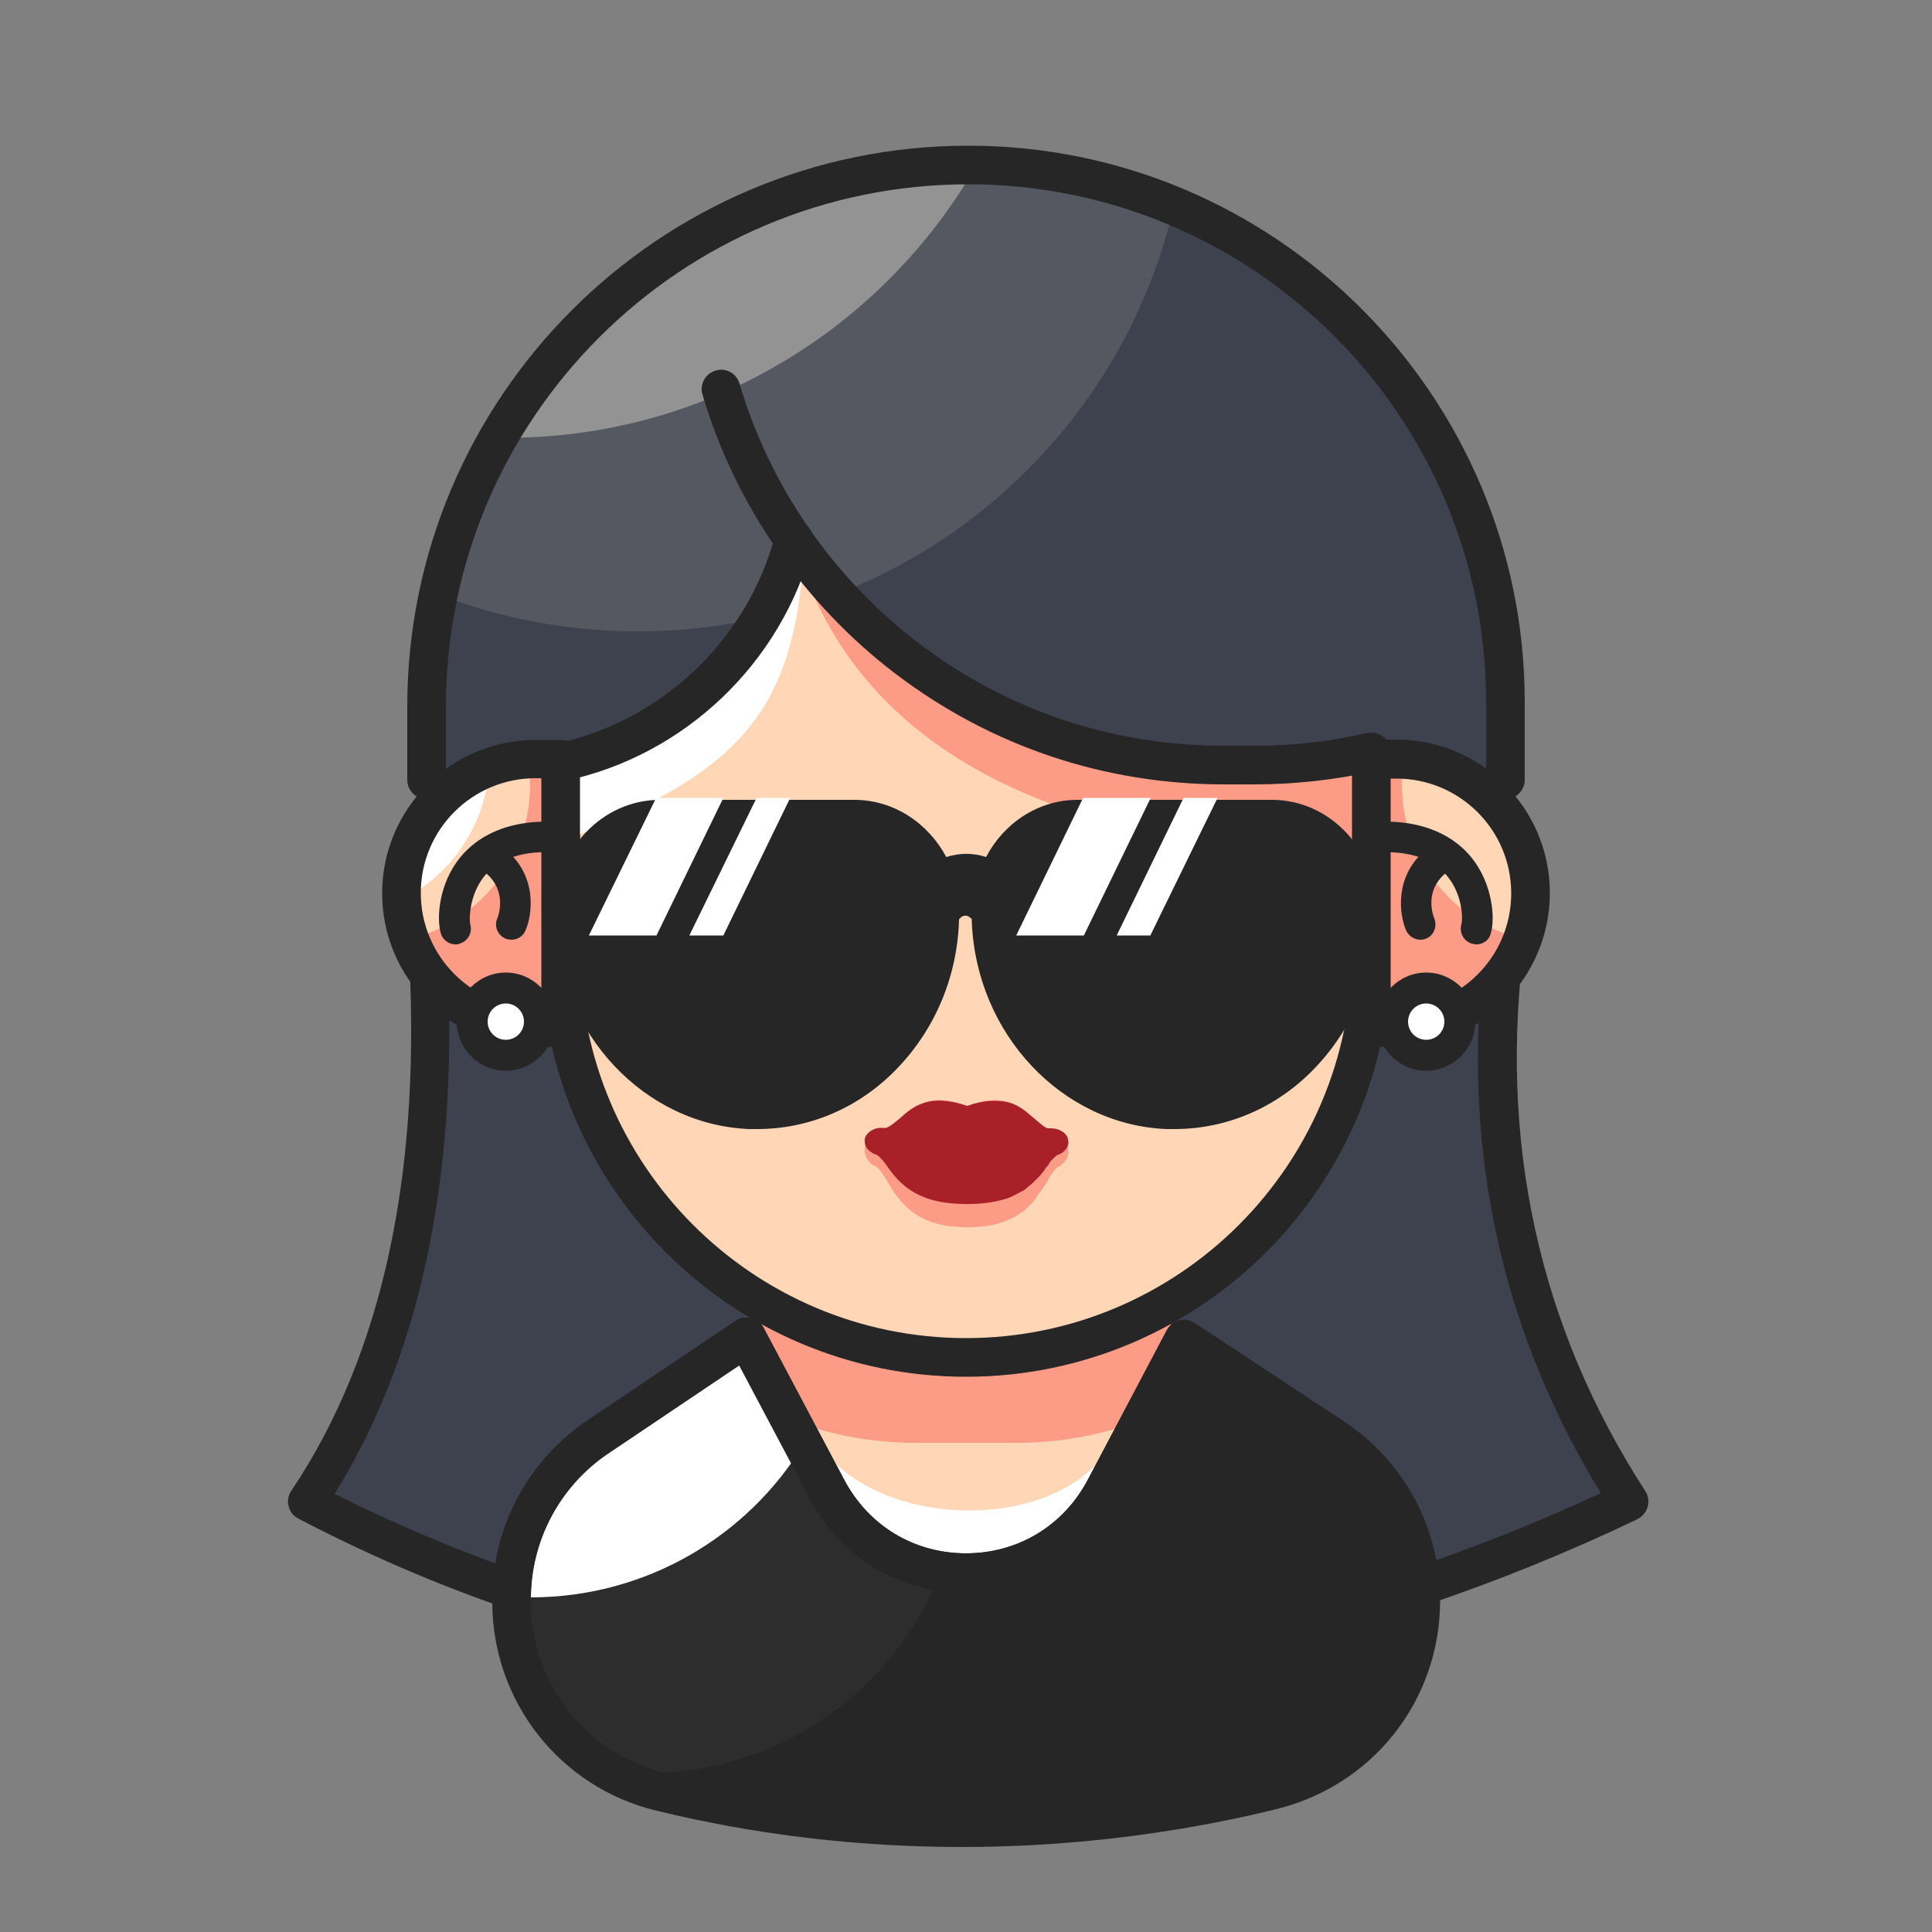 <svg enable-background="new 0 0 500 500" viewBox="0 0 500 500" xmlns="http://www.w3.org/2000/svg"><rect x="0" y="0" width="500" height="500" fill="#808080" stroke="none"/><g id="Master" display="none"><g stroke-linecap="round" stroke-linejoin="round" stroke-miterlimit="10"><path d="m138.6 187.4h6.5v-2c0-58.3 47.2-105.5 105.5-105.5 57.6 0 104.3 46.7 104.3 104.3v3.1h6.5c11.6 0 21.8 5.7 28.1 14.4v-20.1c0-76.8-62.2-139-139-139-77.4 0-140.2 62.7-140.2 140.2v18.9c6.4-8.6 16.7-14.3 28.3-14.3z" display="inline" fill="#3e424f" stroke="#3e424f" stroke-width="20"/><path d="m250 351.3c-57.9 0-104.9-47-104.9-104.9v-60.9c0-58.3 47.2-105.5 105.5-105.5 57.6 0 104.3 46.7 104.3 104.3v62c0 58-47 105-104.9 105z" display="inline" fill="none" stroke="#3e424f" stroke-width="20"/><g display="inline" fill="none" stroke="#3e424f" stroke-width="20"><path d="m361.4 187.4h-6.5v65c0 1.5 0 3-.1 4.5h6.6c19.2 0 34.7-15.5 34.7-34.7.1-19.2-15.5-34.8-34.7-34.8z"/><path d="m145.1 252.4v-65h-6.5c-19.2 0-34.7 15.5-34.7 34.7 0 19.2 15.5 34.7 34.7 34.7h6.6c-.1-1.4-.1-2.9-.1-4.4z"/></g><path d="m344.8 372-38.5-25.4-20.5 38.8c-15.2 28.9-56.6 28.9-71.8 0l-20.8-39.4-38.5 25.9c-13.9 9.4-22.3 25.1-22.3 41.9v.8c0 23.3 16 43.7 38.7 49.1 49.8 12 101.7 12.3 151.7.9l5.5-1.3c23-5.3 39.3-25.7 39.3-49.3 0-16.8-8.5-32.7-22.8-42z" display="inline" fill="none" stroke="#3e424f" stroke-width="20"/><path d="m344.8 372-38.5-25.4-20.5 38.8c-15.2 28.9-56.6 28.9-71.8 0l-20.8-39.4-38.5 25.9c-13.9 9.4-22.3 25.1-22.3 41.9v.8c0 23.3 16 43.7 38.7 49.1 49.8 12 101.7 12.3 151.7.9l5.5-1.3c23-5.3 39.3-25.7 39.3-49.3 0-16.8-8.5-32.7-22.8-42z" display="inline" fill="none" stroke="#3e424f" stroke-width="20"/><path d="m132.5 411.5c.7-15.9 8.9-30.6 22.2-39.6l38.5-25.9 20.9 39.4c15.3 28.8 56.6 28.8 71.8 0l20.5-38.8 38.5 25.4c13.2 8.7 21.5 23 22.6 38.6 17.9-6 36-13.3 54.1-22-27.6-42.7-39.3-91-32-146.1-6.3 8.7-16.6 14.4-28.1 14.4h-6.6c.1-1.5.1-3 .1-4.5v-6c0 57.9-47 104.9-104.9 104.9-57.9 0-104.9-47-104.9-104.9v6c0 1.5 0 3 .1 4.5h-6.6c-11.6 0-21.8-5.7-28.1-14.4 4.2 63.3-7.3 110.8-31 146.1 17.4 9.1 35.1 16.7 52.9 22.9z" display="inline" fill="#3e424f" stroke="#3e424f" stroke-width="20"/><path d="m250.6 80c-24.1 0-46.3 8.1-64 21.7 16.6 56.3 68.6 97.3 130.2 97.3h7.9c10.4 0 20.5-1.2 30.2-3.4v-11.3c0-57.6-46.7-104.3-104.3-104.3z" display="inline" fill="#3e424f" stroke="#3e424f" stroke-width="20"/><path d="m145.1 185.5v11.8c35.9-7.6 62.9-39.5 62.9-77.8 0-9.9-1.8-19.4-5.1-28.1-34.3 17.4-57.8 53-57.8 94.1z" display="inline" fill="#3e424f" stroke="#3e424f" stroke-width="20"/><g display="inline" fill="none" stroke="#fff" stroke-width="10"><path d="m298 181.1c2.9.9 6 1.8 9 2.4"/><path d="m211 109s25.2 40.9 66 63"/></g></g><path d="m275 282.2c-.8-.6-1.9-1-3.1-.9 0 0 0 0-.1 0h-.9c-1-.3-2.4-1.5-3.6-2.5-1.7-1.5-3.5-3.1-6-3.9-3.2-1.1-7-.8-11.4.7-4.3-1.5-8.2-1.7-11.4-.7-.9.3-1.7.7-2.6 1.3-.5.3-.9.6-1.4 1l-.1.1c-.2.2-.4.3-.6.5l-.1.1c-.2.1-.3.3-.5.4l-.7.6c-.7.6-1.3 1.1-1.9 1.6l-.7.5s-.1.1-.1.1h-.1c-.1.1-.2.1-.4.2s-.1 0-.1.1h-.1-.1-.7c-.6 0-1.3.1-1.9.3-1.2.4-2.1 1.2-2.5 2.1v.1.1c-.4 1-.2 2.1.6 3 .5.6 1.2 1.1 2 1.3.1 0 .2.1.2.1l.1.1.5.4s.1.1.1.1.1.1.1.1l.5.5.1.1c.2.2.4.5.6.8v.1c.1.2.3.4.4.5.1.2.2.3.4.5s.3.5.5.7l.1.2c.1.2.2.3.4.5l.2.2c.1.2.3.3.4.5l.1.1c.2.2.4.4.6.6.2.2.3.4.5.5l.1.1.5.5.1.1c.4.4.9.7 1.3 1.1.2.2.4.3.6.5l.1.1c.2.1.4.3.7.4h.1c.5.3 1 .6 1.6.9.3.1.5.2.8.4.8.4 1.7.7 2.6.9 2.6.7 5.5 1.1 9.1 1.1 10 0 15.9-2.8 20.5-9.5 1.5-2.2 2.5-3 3-3.3.5-.1.9-.3 1.3-.6 1-.6 1.7-1.6 1.7-2.7.1-.9-.4-2-1.4-2.7zm-49 5.9c-.1 0-.2-.1-.2-.1.1 0 .2.1.2.1z" display="inline" fill="#3e424f"/><g style="display:inline;fill:#3e424f;stroke:#3e424f;stroke-width:15;stroke-linecap:round;stroke-linejoin:round;stroke-miterlimit:10"><path d="m259.1 226.8v2c1 23.2 19.9 42.1 43.2 43 25.6 1 46.6-19.5 46.6-44.9 0-.1 0-.1 0-.2 0-10.8-9-19.4-19.8-19.4h-50.3c-10.7 0-19.7 8.7-19.7 19.5z"/><path d="m151.1 226.8v2c1 23.2 19.9 42.1 43.2 43 25.6 1 46.6-19.5 46.6-44.9 0-.1 0-.1 0-.2 0-10.8-9-19.4-19.8-19.4h-50.3c-10.8 0-19.7 8.7-19.7 19.5z"/></g><path d="m243.4 223c3.6-3.6 9.5-3.6 13.1 0" style="display:inline;fill:none;stroke:#3e424f;stroke-width:15;stroke-linecap:round;stroke-linejoin:round;stroke-miterlimit:10"/><path d="m168 230.6 16-14.5" style="display:inline;fill:none;stroke:#fff;stroke-width:10;stroke-linecap:round;stroke-linejoin:round;stroke-miterlimit:10"/><path d="m272.7 230.6 16-14.5" style="display:inline;fill:none;stroke:#fff;stroke-width:10;stroke-linecap:round;stroke-linejoin:round;stroke-miterlimit:10"/></g><g id="Master_Color" display="none"><path d="m132.5 411.5c.7-15.9 8.9-30.6 22.2-39.6l38.5-25.9 20.9 39.4c15.3 28.8 56.6 28.8 71.8 0l20.5-38.8 38.5 25.4c13.2 8.7 21.5 23 22.6 38.6 17.9-6 36-13.3 54.1-22-27.6-42.7-39.3-91-32-146.1-6.3 8.7-16.6 14.4-28.1 14.4h-6.6c.1-1.5.1-3 .1-4.5v-6c0 57.9-47 104.9-104.9 104.9-57.9 0-104.9-47-104.9-104.9v6c0 1.5 0 3 .1 4.5h-6.6c-11.6 0-21.8-5.7-28.1-14.4 4.2 63.3-7.3 110.8-31 146.1 17.4 9.1 35.1 16.7 52.9 22.9z" display="inline" fill="#3e424f"/><g display="inline"><path d="m197.1 325.3h105.8v102.7h-105.8z" fill="#ffd6b6"/><path d="m214.1 376.4-17-32.1v9l17 32.1c15.3 28.8 56.6 28.8 71.8 0l17-32.3v-9l-17 32.3c-15.1 20-56.3 18.7-71.8 0z" fill="#fff"/><path d="m302.9 329.2h-105.8v35.1c12.1 5.8 25.6 9.1 39.9 9.1h26.1c14.3 0 27.8-3.3 39.9-9.1v-35.1z" fill="#fc9b86"/><g><path d="m344.8 372-38.5-25.4-20.5 38.8c-15.2 28.9-56.6 28.9-71.8 0l-20.8-39.4-38.5 25.9c-13.9 9.4-22.3 25.1-22.3 41.9v.8c0 23.3 16 43.7 38.7 49.1 49.8 12 101.7 12.3 151.7.9l5.5-1.3c23-5.3 39.3-25.7 39.3-49.3 0-16.8-8.5-32.7-22.8-42z" fill="#262626"/><path d="m243.7 406.5c-11.9-1.8-23.2-8.8-29.7-21.1l-20.8-39.4-38.5 25.9c-13.9 9.4-22.3 25.1-22.3 41.9v.8c0 18.4 10 34.9 25.3 43.8 3.1.3 6.2.5 9.3.5 34.9.1 64.8-21.7 76.7-52.4z" fill="#2d2d2d"/><path d="m207.9 373.9-10.4-19.6c-2.6-1.8-5-3.9-7.2-6.4l-35.6 24c-13.8 9.3-22.1 24.7-22.3 41.3 1.7.1 3.5.2 5.2.2 29.8-.1 55.9-15.9 70.3-39.5z" fill="#fff"/><path d="m344.8 372-38.5-25.4-20.5 38.8c-15.2 28.9-56.6 28.9-71.8 0l-20.8-39.4-38.5 25.9c-13.9 9.4-22.3 25.1-22.3 41.9v.8c0 23.3 16 43.7 38.7 49.1 49.8 12 101.7 12.3 151.7.9l5.5-1.3c23-5.3 39.3-25.7 39.3-49.3 0-16.8-8.5-32.7-22.8-42z" style="fill:none;stroke:#262626;stroke-width:10;stroke-linecap:round;stroke-linejoin:round;stroke-miterlimit:10"/></g></g><path d="m132.5 411.5c.7-15.9 8.9-30.6 22.2-39.6l38.5-25.9 20.9 39.4c15.3 28.8 56.6 28.8 71.8 0l20.5-38.8 38.5 25.4c13.2 8.7 21.5 23 22.6 38.6 17.9-6 36-13.3 54.1-22-27.6-42.7-39.3-91-32-146.1-6.3 8.7-16.6 14.4-28.1 14.4h-6.6c.1-1.5.1-3 .1-4.5v-6c0 57.9-47 104.9-104.9 104.9-57.9 0-104.9-47-104.9-104.9v6c0 1.5 0 3 .1 4.5h-6.6c-11.6 0-21.8-5.7-28.1-14.4 4.2 63.3-7.3 110.8-31 146.1 17.4 9.1 35.1 16.7 52.9 22.9z" style="display:inline;fill:none;stroke:#262626;stroke-width:10;stroke-linecap:round;stroke-linejoin:round;stroke-miterlimit:10"/><path d="m250 351.3c-57.9 0-104.9-47-104.9-104.9v-60.9c0-58.3 47.2-105.5 105.5-105.5 57.6 0 104.3 46.7 104.3 104.3v62c0 58-47 105-104.9 105z" display="inline" fill="#ffd6b6"/><g display="inline"><path d="m225.2 294.7c.8-.7 1.9-1.2 3.1-1.2h.1.9c1-.3 2.4-1.9 3.6-3.1 1.7-1.8 3.5-3.8 6-4.9 3.2-1.3 7-1 11.4.8 4.3-1.8 8.2-2.1 11.4-.8.9.4 1.7.9 2.6 1.6.5.4.9.8 1.4 1.2l.1.1.6.6.1.1.5.5.7.8c.7.7 1.3 1.4 1.9 1.9l.7.6s.1.1.1.1l.1.1c.1.1.2.2.4.2s.1 0 .1.1.1 0 .1.1h.1.7c.6 0 1.3.1 1.9.4 1.2.5 2.1 1.4 2.5 2.6v.1.1c.4 1.3.2 2.6-.6 3.7-.5.7-1.2 1.3-2 1.7-.1 0-.2.1-.2.1l-.1.1-.5.5s-.1.1-.1.1c0 .1-.1.1-.1.1v.1c-.2.2-.3.4-.5.7l-.1.1c-.2.3-.4.6-.6.9v.1c-.1.2-.3.4-.4.7-.1.2-.2.4-.4.6-.2.3-.3.6-.5.8l-.1.2c-.1.2-.2.4-.4.6l-.2.2c-.1.2-.3.4-.4.6l-.1.1c-.2.3-.4.5-.6.8v.1c-.2.2-.3.4-.5.7l-.1.2c-.2.2-.3.4-.5.6l-.1.1c-.4.5-.9.9-1.3 1.3-.2.2-.4.4-.6.6l-.1.1c-.2.2-.4.3-.7.5 0 0 0 0-.1 0-.5.4-1 .7-1.6 1.1-.3.2-.5.3-.8.4-.8.4-1.7.8-2.6 1.1-2.6.9-5.5 1.3-9.1 1.3-10 0-15.9-3.4-20.5-11.6-1.5-2.6-2.5-3.7-3-4.1-.5-.2-.9-.4-1.3-.7-1-.8-1.7-2-1.7-3.4-.2-1 .4-2.3 1.4-3.1zm48.9 7.2c.1 0 .2-.1.2-.1s-.1 0-.2.1z" fill="#fc9b86"/><path d="m225.2 292.8c.8-.6 1.9-1 3.1-.9h.1.9c1-.3 2.4-1.5 3.6-2.5 1.7-1.5 3.5-3.1 6-3.9 3.2-1.1 7-.8 11.4.7 4.3-1.5 8.2-1.7 11.4-.7.9.3 1.7.7 2.6 1.3.5.3.9.6 1.4 1l.1.1c.2.2.4.3.6.5l.1.1c.2.1.3.3.5.4l.7.6c.7.6 1.3 1.1 1.9 1.6l.7.5s.1.1.1.1h.1c.1.1.2.1.4.2s.1 0 .1.1h.1.1.7c.6 0 1.3.1 1.9.3 1.2.4 2.1 1.2 2.5 2.1v.1.1c.4 1 .2 2.1-.6 3-.5.6-1.2 1.1-2 1.3-.1 0-.2.1-.2.1l-.1.1-.5.4s-.1.1-.1.1-.1.1-.1.1c-.2.2-.3.3-.5.5l-.1.1c-.2.2-.4.5-.6.8v.1c-.1.2-.3.4-.4.5-.1.2-.2.3-.4.5s-.3.5-.5.7l-.1.2c-.1.2-.2.3-.4.5l-.2.2c-.1.2-.3.3-.4.5l-.1.1c-.2.2-.4.4-.6.6-.2.2-.3.4-.5.5l-.1.1c-.2.2-.3.3-.5.5l-.1.1c-.4.4-.9.7-1.3 1.1-.2.2-.4.3-.6.5l-.1.1c-.2.1-.4.3-.7.4 0 0 0 0-.1 0-.5.3-1 .6-1.6.9-.3.1-.5.2-.8.4-.8.4-1.7.7-2.6.9-2.6.7-5.5 1.1-9.1 1.1-10 0-15.9-2.8-20.5-9.5-1.5-2.2-2.5-3-3-3.3-.5-.1-.9-.3-1.3-.6-1-.6-1.7-1.6-1.7-2.7-.2-1 .4-2 1.4-2.7zm48.9 5.9c.1 0 .2-.1.2-.1s-.1 0-.2.1z" fill="#a82028"/></g><path d="m354.9 196.7v49.7c0 57.9-47 104.9-104.9 104.9-57.9 0-104.9-47-104.9-104.9v-48.6" style="display:inline;fill:none;stroke:#262626;stroke-width:10;stroke-linecap:round;stroke-linejoin:round;stroke-miterlimit:10"/><path d="m216 130.7-8 12.8c-2.6 41.8-17.6 56.9-62.8 74.3l2.4-55.3z" display="inline" fill="#fff"/><path d="m224.7 122.3-16.1 27c17.7 46.4 68 71.5 146.2 71.5 0 0 .3-61.6 0-62.4-.2-.7-130.1-36.1-130.1-36.1z" display="inline" fill="#fc9b86"/><g fill="#3e424f"><path d="m137.2 194.5h6.5l1.4-9c0-58.3 47.2-105.5 105.5-105.5 57.6 0 104.3 46.7 104.3 104.3l-1.9 10.1 8.4-.1c11.6 0 21.8 6.2 28.1 14.9v-27.6c0-76.8-62.2-139-139-139-77.4 0-140.2 62.7-140.2 140.2v25.2c6.4-8.7 15.3-13.5 26.9-13.5z" display="inline"/><path d="m250.6 75.2c-24.1 0-46.3 8.4-64 22.5 16.5 58.6 68.5 101.3 130.2 101.3h7.9c10.4 0 26.3-1.9 36-4.2l.8-7.4c-.1-59.9-53.3-112.2-110.9-112.2z" display="inline"/><path d="m138 185v12.3c40-8 70-41.3 70-81.1 0-10.3-2-20.2-5.7-29.3-38.2 18-64.3 55.2-64.3 98.1z" display="inline"/></g><path d="m303.8 53.3c-16.4-6.8-34.4-10.6-53.3-10.6-67.4 0-123.8 47.6-137.1 111.1 16 6.2 33.4 9.6 51.6 9.6 10 0 19.8-1 29.2-3 4.7-6.9 8.3-14.5 10.6-22.6 3.7 5.6 7.8 10.9 12.2 15.8 43.3-16.9 76.2-54.3 86.8-100.3z" display="inline" fill="#555860"/><path d="m252.7 42.8c-.7 0-1.4 0-2.1 0-52.1 0-97.5 28.4-121.6 70.5h2.1c52 0 97.4-28.4 121.6-70.5z" display="inline" fill="#939393"/><path d="m186.5 100.7c16.6 56.3 68.6 97.3 130.2 97.3h7.9c10.4 0 20.5-1.2 30.2-3.4" style="display:inline;fill:none;stroke:#262626;stroke-width:10;stroke-linecap:round;stroke-linejoin:round;stroke-miterlimit:10"/><path d="m145.1 197.3c29.4-6.2 52.7-28.7 60.3-57.5" style="display:inline;fill:none;stroke:#262626;stroke-width:10;stroke-linecap:round;stroke-linejoin:round;stroke-miterlimit:10"/><g display="inline"><path d="m361.4 196.4h-6.5v65c0 1.5 0 3-.1 4.5h6.6c19.2 0 34.7-15.5 34.7-34.7.1-19.2-15.5-34.8-34.7-34.8z" fill="#fc9b86"/><path d="m145.1 261.4v-65h-6.5c-19.2 0-34.7 15.5-34.7 34.7 0 19.2 15.5 34.7 34.7 34.7h6.6c-.1-1.4-.1-2.9-.1-4.4z" fill="#fc9b86"/><path d="m103.8 231.2c0 4.2.7 8.2 2.1 11.9 18-4.5 31.3-20.8 31.3-40.1 0-2.2-.2-4.4-.5-6.5-18.3 1-32.9 16.1-32.9 34.7z" fill="#ffd6b6"/><path d="m126.6 198.6c-13.3 4.9-22.8 17.6-22.8 32.6v1.8c12.9-6.5 21.9-19.4 22.8-34.4z" fill="#fff"/><path d="m396.2 231.2c0 4.2-.7 8.2-2.1 11.9-18-4.5-31.3-20.8-31.3-40.1 0-2.2.2-4.4.5-6.5 18.3 1 32.9 16.1 32.9 34.7z" fill="#ffd6b6"/><g fill="none" stroke="#262626" stroke-linecap="round" stroke-linejoin="round" stroke-miterlimit="10"><g stroke-width="10"><path d="m361.4 196.4h-6.5v65c0 1.5 0 3-.1 4.5h6.6c19.2 0 34.7-15.5 34.7-34.7.1-19.2-15.5-34.8-34.7-34.8z"/><path d="m145.1 261.4v-65h-6.5c-19.2 0-34.7 15.5-34.7 34.7 0 19.2 15.5 34.7 34.7 34.7h6.6c-.1-1.4-.1-2.9-.1-4.4z"/></g><g stroke-width="8"><path d="m382.1 240.4c1.4-4.4-.5-25.9-27.2-23.7"/><path d="m367.6 239.2s-4.1-9.4 4-16.3"/><path d="m117.9 240.4c-1.4-4.4.5-25.9 27.2-23.7"/><path d="m132.4 239.2s4.1-9.4-4-16.3"/></g></g></g><path d="m389.6 201.8v-20.1c0-76.8-62.2-139-139-139-77.4 0-140.2 62.7-140.2 140.2v18.9" style="display:inline;fill:none;stroke:#262626;stroke-width:10;stroke-linecap:round;stroke-linejoin:round;stroke-miterlimit:10"/><g display="inline"><path d="m329.2 207h-50.3c-10.2 0-19.1 6-23.7 14.8-3.3-1.1-6.9-1.1-10.3 0-4.7-8.8-13.6-14.8-23.8-14.8h-50.3c-15 0-27.2 13-27.3 28.9v2.6c1.1 29 23.3 52.6 50.4 53.7h2c13.6 0 26.5-5.5 36.3-15.7 9.9-10.3 15.6-23.9 16-38.6.1-.1.3-.2.4-.4.7-.7 1.8-.7 2.5 0 .1.1.3.2.4.4v.6c1.1 29 23.3 52.6 50.4 53.7h2c13.6 0 26.5-5.5 36.3-15.7 10.3-10.7 16-25 16-40.4v-.3c.2-15.9-12.1-28.8-27-28.8z" fill="#262626"/><g fill="#fff"><g><path d="m169.8 206.5-17.4 35.6h17.5l17.3-35.6z"/><path d="m195.8 206.5-17.4 35.6h8.8l17.3-35.6z"/></g><g><path d="m280.3 206.5-17.3 35.6h17.5l17.3-35.6z"/><path d="m306.3 206.5-17.3 35.6h8.7l17.4-35.6z"/></g></g></g><g style="display:inline;fill:#fff;stroke:#262626;stroke-width:8;stroke-linecap:round;stroke-linejoin:round;stroke-miterlimit:10"><circle cx="130.9" cy="264.4" r="8.7"/><circle cx="369.1" cy="264.4" r="8.7"/></g></g><g id="EXPORT_Color"><g><path d="m132.5 411.5c.7-15.9 8.9-30.6 22.2-39.6l38.5-25.9 20.9 39.4c15.3 28.8 56.6 28.8 71.8 0l20.5-38.8 38.5 25.4c13.2 8.7 21.5 23 22.6 38.6 17.9-6 36-13.3 54.1-22-27.6-42.7-39.3-91-32-146.1-6.3 8.7-16.6 14.4-28.1 14.4h-6.6c.1-1.5.1-3 .1-4.5v-6c0 57.9-47 104.9-104.9 104.9-57.9 0-104.9-47-104.9-104.9v6c0 1.5 0 3 .1 4.5h-6.6c-11.6 0-21.8-5.7-28.1-14.4 4.2 63.3-7.3 110.8-31 146.1 17.4 9.1 35.1 16.7 52.9 22.9z" fill="#3e424f"/><g><path d="m197.1 325.3h105.8v102.7h-105.8z" fill="#ffd6b6"/><path d="m214.1 376.4-17-32.1v9l17 32.1c15.3 28.8 56.6 28.8 71.8 0l17-32.3v-9l-17 32.3c-15.1 20-56.3 18.7-71.8 0z" fill="#fff"/><path d="m302.9 329.2h-105.8v35.1c12.1 5.8 25.6 9.1 39.9 9.1h26.1c14.3 0 27.8-3.3 39.9-9.1v-35.1z" fill="#fc9b86"/><g><path d="m344.8 372-38.5-25.4-20.5 38.8c-15.2 28.9-56.6 28.9-71.8 0l-20.8-39.4-38.5 25.9c-13.9 9.4-22.3 25.1-22.3 41.9v.8c0 23.3 16 43.7 38.7 49.1 49.8 12 101.7 12.3 151.7.9l5.5-1.3c23-5.3 39.3-25.7 39.3-49.3 0-16.8-8.5-32.7-22.8-42z" fill="#262626"/><path d="m243.7 406.5c-11.9-1.8-23.2-8.8-29.7-21.1l-20.8-39.4-38.5 25.9c-13.9 9.4-22.3 25.1-22.3 41.9v.8c0 18.4 10 34.9 25.3 43.8 3.1.3 6.2.5 9.3.5 34.9.1 64.8-21.7 76.7-52.4z" fill="#2d2d2d"/><path d="m207.9 373.9-10.4-19.6c-2.6-1.8-5-3.9-7.2-6.4l-35.6 24c-13.8 9.3-22.1 24.7-22.3 41.3 1.7.1 3.5.2 5.2.2 29.8-.1 55.9-15.9 70.3-39.5z" fill="#fff"/><path d="m248.9 478c-26.6 0-53.2-3.1-79-9.4-25-6-42.5-28.3-42.5-54v-.8c0-18.5 9.2-35.7 24.5-46.1l38.5-25.9c1.2-.8 2.6-1 4-.7s2.5 1.3 3.2 2.5l20.9 39.4c6.3 11.9 18.1 19 31.5 19 13.4 0 25.2-7.1 31.5-19l20.5-38.8c.7-1.2 1.8-2.2 3.2-2.5 1.4-.4 2.8-.1 4 .7l38.5 25.4c15.7 10.3 25 27.7 25 46.4 0 26.1-17.7 48.3-43.2 54.2l-5.5 1.3c-24.7 5.5-49.9 8.3-75.1 8.3zm-57.5-124.8-33.9 22.8c-12.6 8.5-20.1 22.6-20.1 37.8v.8c0 21.1 14.3 39.3 34.9 44.3 48.8 11.8 100.5 12.1 149.4.9l5.5-1.3c20.8-4.8 35.4-23 35.4-44.4 0-15.4-7.7-29.6-20.5-38l-33.9-22.3-17.9 33.9c-8 15.2-23.1 24.3-40.3 24.3-17.2 0-32.3-9.1-40.3-24.3z" fill="#262626"/></g></g><path d="m132.5 416.5c-.6 0-1.1-.1-1.6-.3-18-6.2-36.1-14-53.7-23.2-1.3-.7-2.2-1.8-2.5-3.2-.4-1.4-.1-2.8.7-4 23.9-35.6 34.1-83.7 30.2-143-.1-2.2 1.2-4.3 3.3-5 2.1-.8 4.4 0 5.7 1.8 5.6 7.7 14.6 12.3 24.1 12.3h1.5v-5.5c0-2.8 2.2-5 5-5s5 2.2 5 5c0 55.1 44.8 99.9 99.9 99.9s99.9-44.8 99.9-99.9c0-2.8 2.2-5 5-5s5 2.2 5 5v5.5h1.5c9.5 0 18.5-4.6 24.1-12.3 1.3-1.9 3.8-2.6 5.9-1.7 2.1.8 3.4 3 3.1 5.3-6.9 52 3.6 100 31.2 142.7.8 1.2 1 2.7.6 4.1s-1.4 2.5-2.7 3.2c-18.2 8.7-36.6 16.1-54.7 22.2-1.5.5-3.1.3-4.4-.6s-2.1-2.3-2.2-3.8c-1-14-8.6-27-20.4-34.7l-33.9-22.3-17.9 33.9c-8 15.2-23.1 24.3-40.3 24.3-17.2 0-32.3-9.1-40.3-24.3l-18.3-34.5-33.9 22.8c-11.9 8-19.4 21.3-20 35.6-.1 1.6-.9 3-2.2 3.9-.8.5-1.7.8-2.7.8zm-45.9-29.9c13.7 6.9 27.7 12.9 41.6 18 2.5-14.9 11.1-28.4 23.7-36.9l38.5-25.9c1.1-.8 2.6-1 3.9-.7-28.2-16.6-48.3-45.5-53.1-79.2h-2.6c-8.1 0-16-2.5-22.5-7 1.7 53.2-8.2 97.5-29.5 131.7zm219.7-45c1 0 1.9.3 2.8.8l38.5 25.4c12.5 8.2 21.2 21.4 24 36 14.2-5 28.5-10.8 42.7-17.4-24.4-39.8-34.8-83.8-31.1-131.1-6.4 4.2-14 6.5-21.8 6.5h-2.6c-7.5 53.3-53.5 94.4-108.8 94.4-19.3 0-37.4-5-53.2-13.7.3.3.6.7.8 1.1l20.9 39.4c6.3 11.9 18.1 19 31.5 19 13.4 0 25.2-7.1 31.5-19l20.5-38.8c.7-1.2 1.8-2.2 3.2-2.5.3 0 .7-.1 1.1-.1z" fill="#262626"/><path d="m250 351.3c-57.9 0-104.9-47-104.9-104.9v-60.9c0-58.3 47.2-105.5 105.5-105.5 57.6 0 104.3 46.7 104.3 104.3v62c0 58-47 105-104.9 105z" fill="#ffd6b6"/><g><path d="m225.2 294.7c.8-.7 1.9-1.2 3.1-1.2h.1.9c1-.3 2.4-1.9 3.6-3.1 1.7-1.8 3.5-3.8 6-4.9 3.2-1.3 7-1 11.4.8 4.3-1.8 8.2-2.1 11.4-.8.9.4 1.7.9 2.6 1.6.5.4.9.8 1.4 1.2l.1.1.6.6.1.1.5.5.7.8c.7.7 1.3 1.4 1.9 1.9l.7.6s.1.1.1.1l.1.1c.1.1.2.2.4.2s.1 0 .1.1.1 0 .1.1h.1.7c.6 0 1.3.1 1.9.4 1.2.5 2.1 1.4 2.5 2.6v.1.1c.4 1.3.2 2.6-.6 3.7-.5.7-1.2 1.3-2 1.7-.1 0-.2.1-.2.1l-.1.1-.5.5s-.1.1-.1.1c0 .1-.1.1-.1.1v.1c-.2.2-.3.4-.5.7l-.1.1c-.2.3-.4.6-.6.9v.1c-.1.2-.3.4-.4.7-.1.2-.2.4-.4.6-.2.3-.3.6-.5.8l-.1.2c-.1.2-.2.4-.4.6l-.2.2c-.1.2-.3.4-.4.6l-.1.1c-.2.3-.4.5-.6.8v.1c-.2.2-.3.4-.5.7l-.1.2c-.2.2-.3.4-.5.6l-.1.1c-.4.5-.9.9-1.3 1.3-.2.2-.4.4-.6.6l-.1.1c-.2.2-.4.3-.7.5 0 0 0 0-.1 0-.5.4-1 .7-1.6 1.1-.3.2-.5.3-.8.4-.8.4-1.7.8-2.6 1.1-2.6.9-5.5 1.3-9.1 1.3-10 0-15.9-3.4-20.5-11.6-1.5-2.6-2.5-3.7-3-4.1-.5-.2-.9-.4-1.3-.7-1-.8-1.7-2-1.7-3.4-.2-1 .4-2.3 1.4-3.1zm48.9 7.2c.1 0 .2-.1.2-.1s-.1 0-.2.1z" fill="#fc9b86"/><path d="m225.2 292.8c.8-.6 1.9-1 3.1-.9h.1.9c1-.3 2.4-1.5 3.6-2.5 1.7-1.5 3.5-3.1 6-3.9 3.2-1.1 7-.8 11.4.7 4.3-1.5 8.2-1.7 11.4-.7.9.3 1.7.7 2.6 1.3.5.3.9.6 1.4 1l.1.1c.2.2.4.3.6.5l.1.1c.2.1.3.3.5.4l.7.6c.7.6 1.3 1.1 1.9 1.6l.7.5s.1.1.1.1h.1c.1.1.2.1.4.2s.1 0 .1.1h.1.1.7c.6 0 1.3.1 1.9.3 1.2.4 2.1 1.2 2.5 2.1v.1.1c.4 1 .2 2.1-.6 3-.5.6-1.2 1.1-2 1.3-.1 0-.2.1-.2.1l-.1.1-.5.4s-.1.1-.1.1-.1.1-.1.1c-.2.2-.3.3-.5.5l-.1.1c-.2.2-.4.5-.6.8v.1c-.1.2-.3.4-.4.5-.1.2-.2.3-.4.5s-.3.5-.5.7l-.1.2c-.1.2-.2.3-.4.5l-.2.2c-.1.2-.3.3-.4.5l-.1.1c-.2.2-.4.4-.6.6-.2.2-.3.4-.5.5l-.1.1c-.2.2-.3.3-.5.5l-.1.1c-.4.4-.9.7-1.3 1.1-.2.2-.4.3-.6.5l-.1.1c-.2.1-.4.3-.7.4 0 0 0 0-.1 0-.5.3-1 .6-1.6.9-.3.1-.5.2-.8.4-.8.4-1.7.7-2.6.9-2.6.7-5.5 1.1-9.1 1.1-10 0-15.9-2.8-20.5-9.5-1.5-2.2-2.5-3-3-3.3-.5-.1-.9-.3-1.3-.6-1-.6-1.7-1.6-1.7-2.7-.2-1 .4-2 1.4-2.7zm48.9 5.9c.1 0 .2-.1.2-.1s-.1 0-.2.1z" fill="#a82028"/></g><path d="m250 356.3c-60.6 0-109.9-49.3-109.9-109.9v-48.6c0-2.8 2.2-5 5-5s5 2.2 5 5v48.6c0 55.1 44.8 99.9 99.9 99.9s99.9-44.8 99.9-99.9v-49.7c0-2.8 2.2-5 5-5s5 2.2 5 5v49.7c0 60.6-49.3 109.9-109.9 109.9z" fill="#262626"/><path d="m216 130.7-8 12.8c-2.6 41.8-17.6 56.9-62.8 74.3l2.4-55.3z" fill="#fff"/><path d="m224.7 122.3-16.1 27c17.7 46.4 68 71.5 146.2 71.5 0 0 .3-61.6 0-62.4-.2-.7-130.1-36.1-130.1-36.1z" fill="#fc9b86"/><g fill="#3e424f"><path d="m137.2 194.5h6.5l1.4-9c0-58.3 47.2-105.5 105.5-105.5 57.6 0 104.3 46.7 104.3 104.3l-1.9 10.1 8.4-.1c11.6 0 21.8 6.2 28.1 14.9v-27.6c0-76.8-62.2-139-139-139-77.4 0-140.2 62.7-140.2 140.2v25.2c6.4-8.7 15.3-13.5 26.9-13.5z"/><path d="m250.6 75.2c-24.1 0-46.3 8.4-64 22.5 16.5 58.6 68.5 101.3 130.2 101.3h7.9c10.4 0 26.3-1.9 36-4.2l.8-7.4c-.1-59.9-53.3-112.2-110.9-112.2z"/><path d="m138 185v12.3c40-8 70-41.3 70-81.1 0-10.3-2-20.2-5.7-29.3-38.2 18-64.3 55.2-64.3 98.1z"/></g><path d="m303.8 53.3c-16.4-6.8-34.4-10.6-53.3-10.6-67.4 0-123.8 47.6-137.1 111.1 16 6.2 33.4 9.6 51.6 9.6 10 0 19.8-1 29.2-3 4.7-6.9 8.3-14.5 10.6-22.6 3.7 5.6 7.8 10.9 12.2 15.8 43.3-16.9 76.2-54.3 86.8-100.3z" fill="#555860"/><path d="m252.7 42.8c-.7 0-1.4 0-2.1 0-52.1 0-97.5 28.4-121.6 70.5h2.1c52 0 97.4-28.4 121.6-70.5z" fill="#939393"/><path d="m324.7 203h-7.9c-31 0-60.4-9.9-85-28.6-23.8-18.1-41.6-43.8-50-72.3-.8-2.6.7-5.4 3.4-6.2s5.4.7 6.2 3.4c7.8 26.5 24.3 50.4 46.4 67.2 22.9 17.4 50.2 26.5 79 26.5h7.9c9.8 0 19.6-1.1 29.1-3.3 2.7-.6 5.4 1.1 6 3.8s-1.1 5.4-3.8 6c-10.2 2.3-20.8 3.5-31.3 3.5z" fill="#262626"/><path d="m145.1 202.3c-2.3 0-4.4-1.6-4.9-4-.6-2.7 1.2-5.4 3.9-5.9 27.2-5.8 49.4-26.9 56.5-53.9.7-2.7 3.4-4.3 6.1-3.6s4.3 3.4 3.6 6.1c-8 30.6-33.2 54.6-64.1 61.1-.4.1-.8.2-1.1.2z" fill="#262626"/><g><path d="m361.4 196.4h-6.5v65c0 1.5 0 3-.1 4.5h6.6c19.2 0 34.7-15.5 34.7-34.7.1-19.2-15.5-34.8-34.7-34.8z" fill="#fc9b86"/><path d="m145.1 261.4v-65h-6.5c-19.2 0-34.7 15.5-34.7 34.7 0 19.2 15.5 34.7 34.7 34.7h6.6c-.1-1.4-.1-2.9-.1-4.4z" fill="#fc9b86"/><path d="m103.8 231.2c0 4.2.7 8.2 2.1 11.9 18-4.5 31.3-20.8 31.3-40.1 0-2.2-.2-4.4-.5-6.5-18.3 1-32.9 16.1-32.9 34.7z" fill="#ffd6b6"/><path d="m126.6 198.6c-13.3 4.9-22.8 17.6-22.8 32.6v1.8c12.9-6.5 21.9-19.4 22.8-34.4z" fill="#fff"/><path d="m396.2 231.2c0 4.2-.7 8.2-2.1 11.9-18-4.5-31.3-20.8-31.3-40.1 0-2.2.2-4.4.5-6.5 18.3 1 32.9 16.1 32.9 34.7z" fill="#ffd6b6"/><g fill="#262626"><g><path d="m361.4 270.9h-6.6c-1.4 0-2.7-.6-3.6-1.5-.9-1-1.4-2.3-1.4-3.7.1-1.6.1-3 .1-4.3v-65c0-2.8 2.2-5 5-5h6.5c21.9 0 39.7 17.8 39.7 39.7s-17.8 39.8-39.7 39.8zm-1.5-10h1.5c16.4 0 29.7-13.3 29.7-29.7s-13.3-29.7-29.7-29.7h-1.5z"/><path d="m145.2 270.9h-6.6c-21.9 0-39.7-17.8-39.7-39.7s17.8-39.7 39.7-39.7h6.5c2.8 0 5 2.2 5 5v65c0 1.3 0 2.7.1 4.3.1 1.4-.4 2.7-1.4 3.7-.9.8-2.2 1.4-3.6 1.4zm-6.6-69.5c-16.4 0-29.7 13.3-29.7 29.7s13.3 29.7 29.7 29.7h1.5v-59.4z"/></g><g><path d="m382.1 244.4c-.4 0-.8-.1-1.2-.2-2.1-.6-3.3-2.9-2.7-5 .4-1.2.4-7.5-3.6-12.4-3.9-4.8-10.5-6.9-19.5-6.1-2.2.2-4.1-1.4-4.3-3.6s1.4-4.1 3.6-4.3c14.7-1.2 22.5 4.3 26.4 9.1 5.5 6.8 6.2 15.8 5 19.7-.4 1.7-2 2.8-3.7 2.8z"/><path d="m367.6 243.2c-1.5 0-3-.9-3.7-2.4-1.8-4.2-3.1-14 5.1-20.9 1.7-1.4 4.2-1.2 5.6.5s1.2 4.2-.5 5.6c-5.6 4.7-3.2 11-2.9 11.7.8 2-.1 4.4-2.1 5.2-.5.2-1 .3-1.5.3z"/><path d="m117.9 244.4c-1.7 0-3.3-1.1-3.8-2.8-1.2-4-.5-13 5-19.7 3.9-4.8 11.7-10.3 26.4-9.1 2.2.2 3.8 2.1 3.6 4.3s-2.1 3.8-4.3 3.6c-9-.8-15.5 1.3-19.5 6.1-3.9 4.9-3.9 11.2-3.6 12.4.6 2.1-.5 4.3-2.7 5-.3.2-.7.2-1.1.2z"/><path d="m132.4 243.2c-.5 0-1.1-.1-1.6-.3-2-.9-3-3.2-2.1-5.2.3-.7 2.6-7-2.9-11.7-1.7-1.4-1.9-4-.5-5.6 1.4-1.7 4-1.9 5.6-.5 8.2 6.9 6.9 16.7 5.1 20.9-.6 1.5-2.1 2.4-3.6 2.4z"/></g></g></g><path d="m389.6 206.8c-2.8 0-5-2.2-5-5v-20.1c0-73.9-60.1-134-134-134-74.5 0-135.2 60.6-135.2 135.2v18.9c0 2.8-2.2 5-5 5s-5-2.2-5-5v-18.9c0-80 65.1-145.2 145.2-145.2 79.4 0 144 64.6 144 144v20.1c0 2.8-2.3 5-5 5z" fill="#262626"/><g><path d="m329.2 207h-50.3c-10.2 0-19.1 6-23.7 14.8-3.3-1.1-6.9-1.1-10.3 0-4.7-8.8-13.6-14.8-23.8-14.8h-50.3c-15 0-27.2 13-27.3 28.9v2.6c1.1 29 23.3 52.6 50.4 53.7h2c13.6 0 26.5-5.5 36.3-15.7 9.9-10.3 15.6-23.9 16-38.6.1-.1.3-.2.4-.4.7-.7 1.8-.7 2.5 0 .1.1.3.2.4.4v.6c1.1 29 23.3 52.6 50.4 53.7h2c13.6 0 26.5-5.5 36.3-15.7 10.3-10.7 16-25 16-40.4v-.3c.2-15.9-12.1-28.8-27-28.8z" fill="#262626"/><g fill="#fff"><g><path d="m169.8 206.5-17.4 35.6h17.5l17.3-35.6z"/><path d="m195.8 206.5-17.4 35.6h8.8l17.3-35.6z"/></g><g><path d="m280.3 206.5-17.3 35.6h17.5l17.3-35.6z"/><path d="m306.3 206.5-17.3 35.6h8.7l17.4-35.6z"/></g></g></g><g><g><circle cx="130.9" cy="264.4" fill="#fff" r="8.7"/><path d="m130.9 277.1c-7 0-12.7-5.7-12.7-12.7s5.7-12.7 12.7-12.7 12.7 5.7 12.7 12.7-5.7 12.7-12.7 12.7zm0-17.4c-2.6 0-4.7 2.1-4.7 4.7s2.1 4.7 4.7 4.7 4.7-2.1 4.7-4.7-2.1-4.7-4.7-4.7z" fill="#262626"/></g><g><circle cx="369.1" cy="264.4" fill="#fff" r="8.7"/><path d="m369.1 277.1c-7 0-12.7-5.7-12.7-12.7s5.7-12.7 12.7-12.7 12.7 5.7 12.7 12.7-5.7 12.7-12.7 12.7zm0-17.4c-2.6 0-4.7 2.1-4.7 4.7s2.1 4.7 4.7 4.7 4.7-2.1 4.7-4.7-2.1-4.7-4.7-4.7z" fill="#262626"/></g></g></g></g><g id="EXPORT_iconfinder" display="none" fill="#3e424f"><path d="m275 282.2c-.8-.6-1.9-1-3.1-.9 0 0 0 0-.1 0h-.9c-1-.3-2.4-1.5-3.6-2.5-1.7-1.5-3.5-3.1-6-3.9-3.2-1.1-7-.8-11.4.7-4.3-1.5-8.2-1.7-11.4-.7-.9.3-1.7.7-2.6 1.3-.5.3-.9.6-1.4 1l-.1.1c-.2.2-.4.3-.6.5l-.1.1c-.2.1-.3.3-.5.4l-.7.6c-.7.6-1.3 1.1-1.9 1.6l-.7.5s-.1.1-.1.1h-.1c-.1.1-.2.1-.4.2s-.1 0-.1.1h-.1-.1-.7c-.6 0-1.3.1-1.9.3-1.2.4-2.1 1.2-2.5 2.1v.1.1c-.4 1-.2 2.1.6 3 .5.6 1.2 1.1 2 1.3.1 0 .2.1.2.1l.1.1.5.4s.1.1.1.1.1.1.1.1l.5.5.1.1c.2.2.4.5.6.8v.1c.1.2.3.4.4.5.1.2.2.3.4.5s.3.5.5.7l.1.2c.1.2.2.3.4.5l.2.2c.1.2.3.3.4.5l.1.1c.2.2.4.4.6.6.2.2.3.4.5.5l.1.1.5.5.1.1c.4.4.9.7 1.3 1.1.2.2.4.3.6.5l.1.1c.2.1.4.3.7.4h.1c.5.3 1 .6 1.6.9.3.1.5.2.8.4.8.4 1.7.7 2.6.9 2.6.7 5.5 1.1 9.1 1.1 10 0 15.9-2.8 20.5-9.5 1.5-2.2 2.5-3 3-3.3.5-.1.9-.3 1.3-.6 1-.6 1.7-1.6 1.7-2.7.1-.9-.4-2-1.4-2.7zm-49 5.9c-.1 0-.2-.1-.2-.1.1 0 .2.1.2.1z" display="inline"/><path d="m430 383.1c-27-41.6-37-86.5-30.8-137.1 4.4-6.9 6.9-15.1 6.9-23.9 0-8.5-2.4-16.5-6.6-23.3v-17.1c0-82.2-66.9-149-149-149-82.8 0-150.2 67.4-150.2 150.2v15.9c-4.2 6.8-6.6 14.8-6.6 23.3 0 8.7 2.5 16.7 6.7 23.6 3.6 57-6.4 103.1-29.3 137.3-1.6 2.4-2.1 5.3-1.4 8.1s2.6 5.1 5.1 6.4c15.7 8.1 31.7 15.2 47.7 21.1 1.7 26.4 20.2 48.7 46.2 55 26.2 6.3 53.2 9.5 80.2 9.5 25.6 0 51.2-2.9 76.1-8.6l5.5-1.3c26.6-6.1 45.4-28.7 46.9-55.6 16-5.7 32.3-12.4 48.4-20 2.6-1.2 4.5-3.5 5.3-6.3.9-2.8.4-5.8-1.1-8.2zm-294.9-136.7v.2c-.1 0-.2 0-.3 0-.5-.1-1-.2-1.5-.3-.2 0-.5-.1-.7-.2-.5-.1-1-.3-1.4-.4-.3-.1-.6-.2-.8-.3-.4-.2-.9-.3-1.3-.5-.3-.1-.6-.2-.8-.4-.3-.2-.7-.3-1-.5s-.6-.3-1-.5c-.3-.2-.7-.4-1-.6-.2-.1-.5-.3-.7-.5-.4-.3-.8-.6-1.2-.9-.1-.1-.3-.2-.4-.3-.5-.4-.9-.8-1.3-1.2-.1-.1-.2-.2-.3-.3-.5-.4-.9-.9-1.3-1.4 0 0-.1-.1-.1-.1-.4-.5-.9-1-1.3-1.6 0 0 0 0 0-.1-3-4.1-4.8-9.1-4.8-14.6 0-5.4 1.8-10.5 4.8-14.6 0 0 .1-.1.1-.1.4-.5.8-1 1.2-1.4l.3-.3c.4-.5.9-1 1.3-1.4.1 0 .1-.1.2-.1.4-.4.8-.7 1.2-1.1.2-.1.4-.3.5-.4.4-.3.7-.5 1.1-.8.3-.2.6-.4.9-.6s.6-.4.9-.5c.3-.2.6-.3.9-.5.2-.1.5-.2.8-.4.5-.2 1-.5 1.5-.7.3-.1.5-.2.8-.3s.6-.2 1-.3.8-.2 1.1-.3c.4-.1.7-.2 1.1-.3s.8-.2 1.3-.2c.1 0 .3 0 .4-.1v48.9zm158.1-66.9c.8-2.6 3.7-4.1 6.3-3.2 2.8.9 5.7 1.7 8.6 2.3 2.7.6 4.4 3.3 3.8 6-.5 2.3-2.6 3.9-4.9 3.9-.4 0-.7 0-1.1-.1-3.1-.7-6.3-1.6-9.4-2.6-2.7-.8-4.1-3.6-3.3-6.3zm-.8 33.2c1.9 2 1.7 5.2-.3 7.1l-16 14.5c-1 .9-2.2 1.3-3.4 1.3-1.4 0-2.7-.6-3.7-1.6-1.9-2-1.7-5.2.3-7.1l16-14.5c2.1-1.9 5.2-1.7 7.1.3zm-84-108c2.3-1.5 5.4-.7 6.9 1.6.2.4 25.1 40 64.1 61.2 2.4 1.3 3.3 4.4 2 6.8-.9 1.7-2.6 2.6-4.4 2.6-.8 0-1.6-.2-2.4-.6-41.4-22.5-66.8-63.1-67.9-64.8-1.4-2.2-.7-5.3 1.7-6.8zm-10.6 71.5c4-4.9 7.5-10.2 10.4-15.8 6.2 7 13.1 13.4 20.6 19.1 12.6 9.6 26.5 17 41.2 21.9-6.3 2.2-11.5 6.6-14.8 12.3-3.3-1.1-6.9-1.1-10.3 0-4.7-8.2-13.6-13.8-23.8-13.8h-50.3c-1.1 0-2.2.1-3.3.2 11.6-5.7 22-13.8 30.3-23.9zm-33.2 50.7 16-14.5c2-1.9 5.2-1.7 7.1.3s1.7 5.2-.3 7.1l-16 14.5c-1 .9-2.2 1.3-3.4 1.3-1.4 0-2.7-.6-3.7-1.6-1.9-2.1-1.7-5.3.3-7.1zm29.4 52.4h2c13.6 0 26.5-5.2 36.3-14.7 9.9-9.6 15.6-22.3 16-36 .1-.1.3-.2.4-.4.7-.7 1.8-.7 2.5 0 .1.1.3.2.4.3v.5c1.1 27.1 23.3 49.1 50.4 50.1h2c13.6 0 26.5-5.2 36.3-14.7 1.2-1.1 2.3-2.3 3.4-3.6-7.1 45.4-46.4 80.2-93.8 80.2s-86.8-34.9-93.8-80.3c9.3 11 22.8 18.1 37.9 18.6zm132.1 174.4-5.5 1.3c-48.2 11-99.1 10.7-147.1-.9-18.3-4.4-31-20.6-31-39.4v-.8c0-.6 0-1.2.1-1.9.5-11.1 5.7-21.6 14-28.8.1-.1.3-.2.4-.3.5-.4.9-.8 1.4-1.1.6-.5 1.3-1 2-1.4l29.3-19.7 15.7 29.6c1.1 2.1 2.3 4 3.6 5.9 9.4 13.3 24.4 21.1 41.1 21.1 13.7 0 26.1-5.2 35.3-14.3 0 0 .1-.1.1-.1s0 0 .1-.1c3.6-3.6 6.7-7.8 9.2-12.5l15.3-29 29.3 19.3c.7.4 1.3.9 2 1.4.4.3.9.7 1.3 1 .2.1.3.3.5.4 8.3 7 13.6 17.2 14.3 28.1v.1c.1.9.1 1.9.1 2.8 0 18.8-13 35.1-31.5 39.3zm55.3-217s0 .1 0 0c-.4.6-.9 1.1-1.3 1.6 0 0-.1.1-.1.1-.4.5-.9.9-1.3 1.4-.1.1-.2.2-.3.3-.4.4-.9.8-1.3 1.2-.1.1-.3.2-.4.3-.4.3-.8.6-1.2.9-.2.2-.5.3-.7.5-.3.2-.6.4-1 .6-.3.2-.6.4-1 .5-.3.2-.7.3-1 .5-.3.1-.6.3-.8.4-.4.2-.9.3-1.3.5-.3.1-.6.2-.8.3-.5.1-1 .3-1.4.4-.2.1-.4.1-.7.2-.5.1-1 .2-1.5.3-.1 0-.2 0-.3 0v-.2-48.7c.1 0 .3 0 .4.1.4.1.8.1 1.3.2.4.1.7.2 1.1.3s.8.2 1.1.3.6.2 1 .3c.3.1.5.2.8.3.5.2 1 .4 1.5.7.3.1.5.2.8.4s.6.3.9.5.6.4.9.5c.3.2.6.4.9.6.4.3.7.5 1.1.8.2.1.4.3.5.4.4.3.8.7 1.2 1.1.1 0 .1.1.2.1.5.4.9.9 1.3 1.4.1.1.2.2.3.3.4.5.8.9 1.2 1.4 0 0 .1.1.1.1 3 4.1 4.8 9.1 4.8 14.6-.2 5.4-2 10.4-5 14.5z" display="inline"/></g><g id="EXPORT_Noun_Project" display="none"><g display="inline"><path d="m226.3 288.3c.1 0 .2.1.2.1l.1.1.5.4s.1.1.1.1.1.1.1.1l.5.5.1.1c.2.2.4.5.6.8v.1c.1.2.3.4.4.5.1.2.2.3.4.5s.3.5.5.7l.1.2c.1.2.2.3.4.5l.2.2c.1.2.3.3.4.5l.1.1c.2.2.4.4.6.6.2.2.3.4.5.5l.1.1.5.5.1.1c.4.4.9.7 1.3 1.1.2.2.4.3.6.5l.1.1c.2.1.4.3.7.4h.1c.5.3 1 .6 1.6.9.3.1.5.2.8.4.8.4 1.7.7 2.6.9 2.6.7 5.5 1.1 9.1 1.1 10 0 15.9-2.8 20.5-9.5 1.5-2.2 2.5-3 3-3.3.5-.1.9-.3 1.3-.6 1-.6 1.7-1.6 1.7-2.7s-.5-2.1-1.5-2.8c-.8-.6-1.9-1-3.1-.9 0 0 0 0-.1 0h-.9c-1-.3-2.4-1.5-3.6-2.5-1.7-1.5-3.5-3.1-6-3.9-3.2-1.1-7-.8-11.4.7-4.3-1.5-8.2-1.7-11.4-.7-.9.3-1.7.7-2.6 1.3-.5.3-.9.6-1.4 1l-.1.1c-.2.2-.4.3-.6.5l-.1.1c-.2.1-.3.3-.5.4l-.7.6c-.7.6-1.3 1.1-1.9 1.6l-.7.5s-.1.1-.1.1h-.1c-.1.1-.2.1-.4.2s-.1 0-.1.1h-.1-.1-.7c-.6 0-1.3.1-1.9.3-1.2.4-2.1 1.2-2.5 2.1v.1.1c-.4 1-.2 2.1.6 3 .6.7 1.3 1.1 2.1 1.4zm-.3-.2c-.1 0-.2-.1-.2-.1.1 0 .2.1.2.1z"/><path d="m430 383.1c-27-41.6-37-86.5-30.8-137.1 4.4-6.9 6.9-15.1 6.9-23.9 0-8.5-2.4-16.5-6.6-23.3v-17.1c0-82.2-66.9-149-149-149-82.8 0-150.2 67.4-150.2 150.2v15.9c-4.2 6.8-6.6 14.8-6.6 23.3 0 8.7 2.5 16.7 6.7 23.6 3.6 57-6.4 103.1-29.3 137.3-1.6 2.4-2.1 5.3-1.4 8.1s2.6 5.1 5.1 6.4c15.7 8.1 31.7 15.2 47.7 21.1 1.7 26.4 20.2 48.7 46.2 55 26.2 6.3 53.2 9.5 80.2 9.5 25.6 0 51.2-2.9 76.1-8.6l5.5-1.3c26.6-6.1 45.4-28.7 46.9-55.6 16-5.7 32.3-12.4 48.4-20 2.6-1.2 4.5-3.5 5.3-6.3.9-2.8.4-5.8-1.1-8.2zm-294.9-136.7v.2c-.1 0-.2 0-.3 0-.5-.1-1-.2-1.5-.3-.2 0-.5-.1-.7-.2-.5-.1-1-.3-1.4-.4-.3-.1-.6-.2-.8-.3-.4-.2-.9-.3-1.3-.5-.3-.1-.6-.2-.8-.4-.3-.2-.7-.3-1-.5s-.6-.3-1-.5c-.3-.2-.7-.4-1-.6-.2-.1-.5-.3-.7-.5-.4-.3-.8-.6-1.2-.9-.1-.1-.3-.2-.4-.3-.5-.4-.9-.8-1.3-1.2-.1-.1-.2-.2-.3-.3-.5-.4-.9-.9-1.3-1.4 0 0-.1-.1-.1-.1-.4-.5-.9-1-1.3-1.6 0 0 0 0 0-.1-3-4.1-4.8-9.1-4.8-14.6 0-5.4 1.8-10.5 4.8-14.6 0 0 .1-.1.1-.1.4-.5.8-1 1.2-1.4l.3-.3c.4-.5.9-1 1.3-1.4.1 0 .1-.1.2-.1.4-.4.8-.7 1.2-1.1.2-.1.4-.3.5-.4.4-.3.7-.5 1.1-.8.3-.2.6-.4.9-.6s.6-.4.9-.5c.3-.2.6-.3.9-.5.2-.1.5-.2.8-.4.5-.2 1-.5 1.5-.7.3-.1.5-.2.8-.3s.6-.2 1-.3.8-.2 1.1-.3c.4-.1.7-.2 1.1-.3s.8-.2 1.3-.2c.1 0 .3 0 .4-.1v48.9zm158.1-66.9c.8-2.6 3.7-4.1 6.3-3.2 2.8.9 5.7 1.7 8.6 2.3 2.7.6 4.4 3.3 3.8 6-.5 2.3-2.6 3.9-4.9 3.9-.4 0-.7 0-1.1-.1-3.1-.7-6.3-1.6-9.4-2.6-2.7-.8-4.1-3.6-3.3-6.3zm-.8 33.2c1.9 2 1.7 5.2-.3 7.1l-16 14.5c-1 .9-2.2 1.3-3.4 1.3-1.4 0-2.7-.6-3.7-1.6-1.9-2-1.7-5.2.3-7.1l16-14.5c2.1-1.9 5.2-1.7 7.1.3zm-84-108c2.3-1.5 5.4-.7 6.9 1.6.2.4 25.1 40 64.1 61.2 2.4 1.3 3.3 4.4 2 6.8-.9 1.7-2.6 2.6-4.4 2.6-.8 0-1.6-.2-2.4-.6-41.4-22.5-66.8-63.1-67.9-64.8-1.4-2.2-.7-5.3 1.7-6.8zm-10.6 71.5c4-4.9 7.5-10.2 10.4-15.8 6.2 7 13.1 13.4 20.6 19.1 12.6 9.6 26.5 17 41.2 21.9-6.3 2.2-11.5 6.6-14.8 12.3-3.3-1.1-6.9-1.1-10.3 0-4.7-8.2-13.6-13.8-23.8-13.8h-50.3c-1.1 0-2.2.1-3.3.2 11.6-5.7 22-13.8 30.3-23.9zm-33.2 50.7 16-14.5c2-1.9 5.2-1.7 7.1.3s1.7 5.2-.3 7.1l-16 14.5c-1 .9-2.2 1.3-3.4 1.3-1.4 0-2.7-.6-3.7-1.6-1.9-2.1-1.7-5.3.3-7.1zm29.4 52.4h2c13.6 0 26.5-5.2 36.3-14.7 9.9-9.6 15.6-22.3 16-36 .1-.1.3-.2.4-.4.7-.7 1.8-.7 2.5 0 .1.1.3.2.4.3v.5c1.1 27.1 23.3 49.1 50.4 50.1h2c13.6 0 26.5-5.2 36.3-14.7 1.2-1.1 2.3-2.3 3.4-3.6-7.1 45.4-46.4 80.2-93.8 80.2s-86.8-34.9-93.8-80.3c9.3 11 22.8 18.1 37.9 18.6zm132.1 174.4-5.5 1.3c-48.2 11-99.1 10.7-147.1-.9-18.3-4.4-31-20.6-31-39.4v-.8c0-.6 0-1.2.1-1.9.5-11.1 5.7-21.6 14-28.8.1-.1.3-.2.4-.3.5-.4.9-.8 1.4-1.1.6-.5 1.3-1 2-1.4l29.3-19.7 15.7 29.6c1.1 2.1 2.3 4 3.6 5.9 9.4 13.3 24.4 21.1 41.1 21.1 13.7 0 26.1-5.2 35.3-14.3 0 0 .1-.1.1-.1s0 0 .1-.1c3.6-3.6 6.7-7.8 9.2-12.5l15.3-29 29.3 19.3c.7.4 1.3.9 2 1.4.4.3.9.7 1.3 1 .2.1.3.3.5.4 8.3 7 13.6 17.2 14.3 28.1v.1c.1.9.1 1.9.1 2.8 0 18.8-13 35.1-31.5 39.3zm55.3-217s0 .1 0 0c-.4.6-.9 1.1-1.3 1.6 0 0-.1.1-.1.1-.4.5-.9.9-1.3 1.4-.1.1-.2.2-.3.3-.4.4-.9.8-1.3 1.2-.1.1-.3.2-.4.3-.4.3-.8.6-1.2.9-.2.2-.5.3-.7.5-.3.2-.6.4-1 .6-.3.2-.6.4-1 .5-.3.2-.7.3-1 .5-.3.1-.6.3-.8.4-.4.2-.9.3-1.3.5-.3.1-.6.2-.8.3-.5.1-1 .3-1.4.4-.2.1-.4.1-.7.2-.5.1-1 .2-1.5.3-.1 0-.2 0-.3 0v-.2-48.7c.1 0 .3 0 .4.1.4.1.8.1 1.3.2.4.1.7.2 1.1.3s.8.2 1.1.3.6.2 1 .3c.3.1.5.2.8.3.5.2 1 .4 1.5.7.3.1.5.2.8.4s.6.3.9.5.6.4.9.5c.3.2.6.4.9.6.4.3.7.5 1.1.8.2.1.4.3.5.4.4.3.8.7 1.2 1.1.1 0 .1.1.2.1.5.4.9.9 1.3 1.4.1.1.2.2.3.3.4.5.8.9 1.2 1.4 0 0 .1.1.1.1 3 4.1 4.8 9.1 4.8 14.6-.2 5.4-2 10.4-5 14.5z"/></g></g></svg>